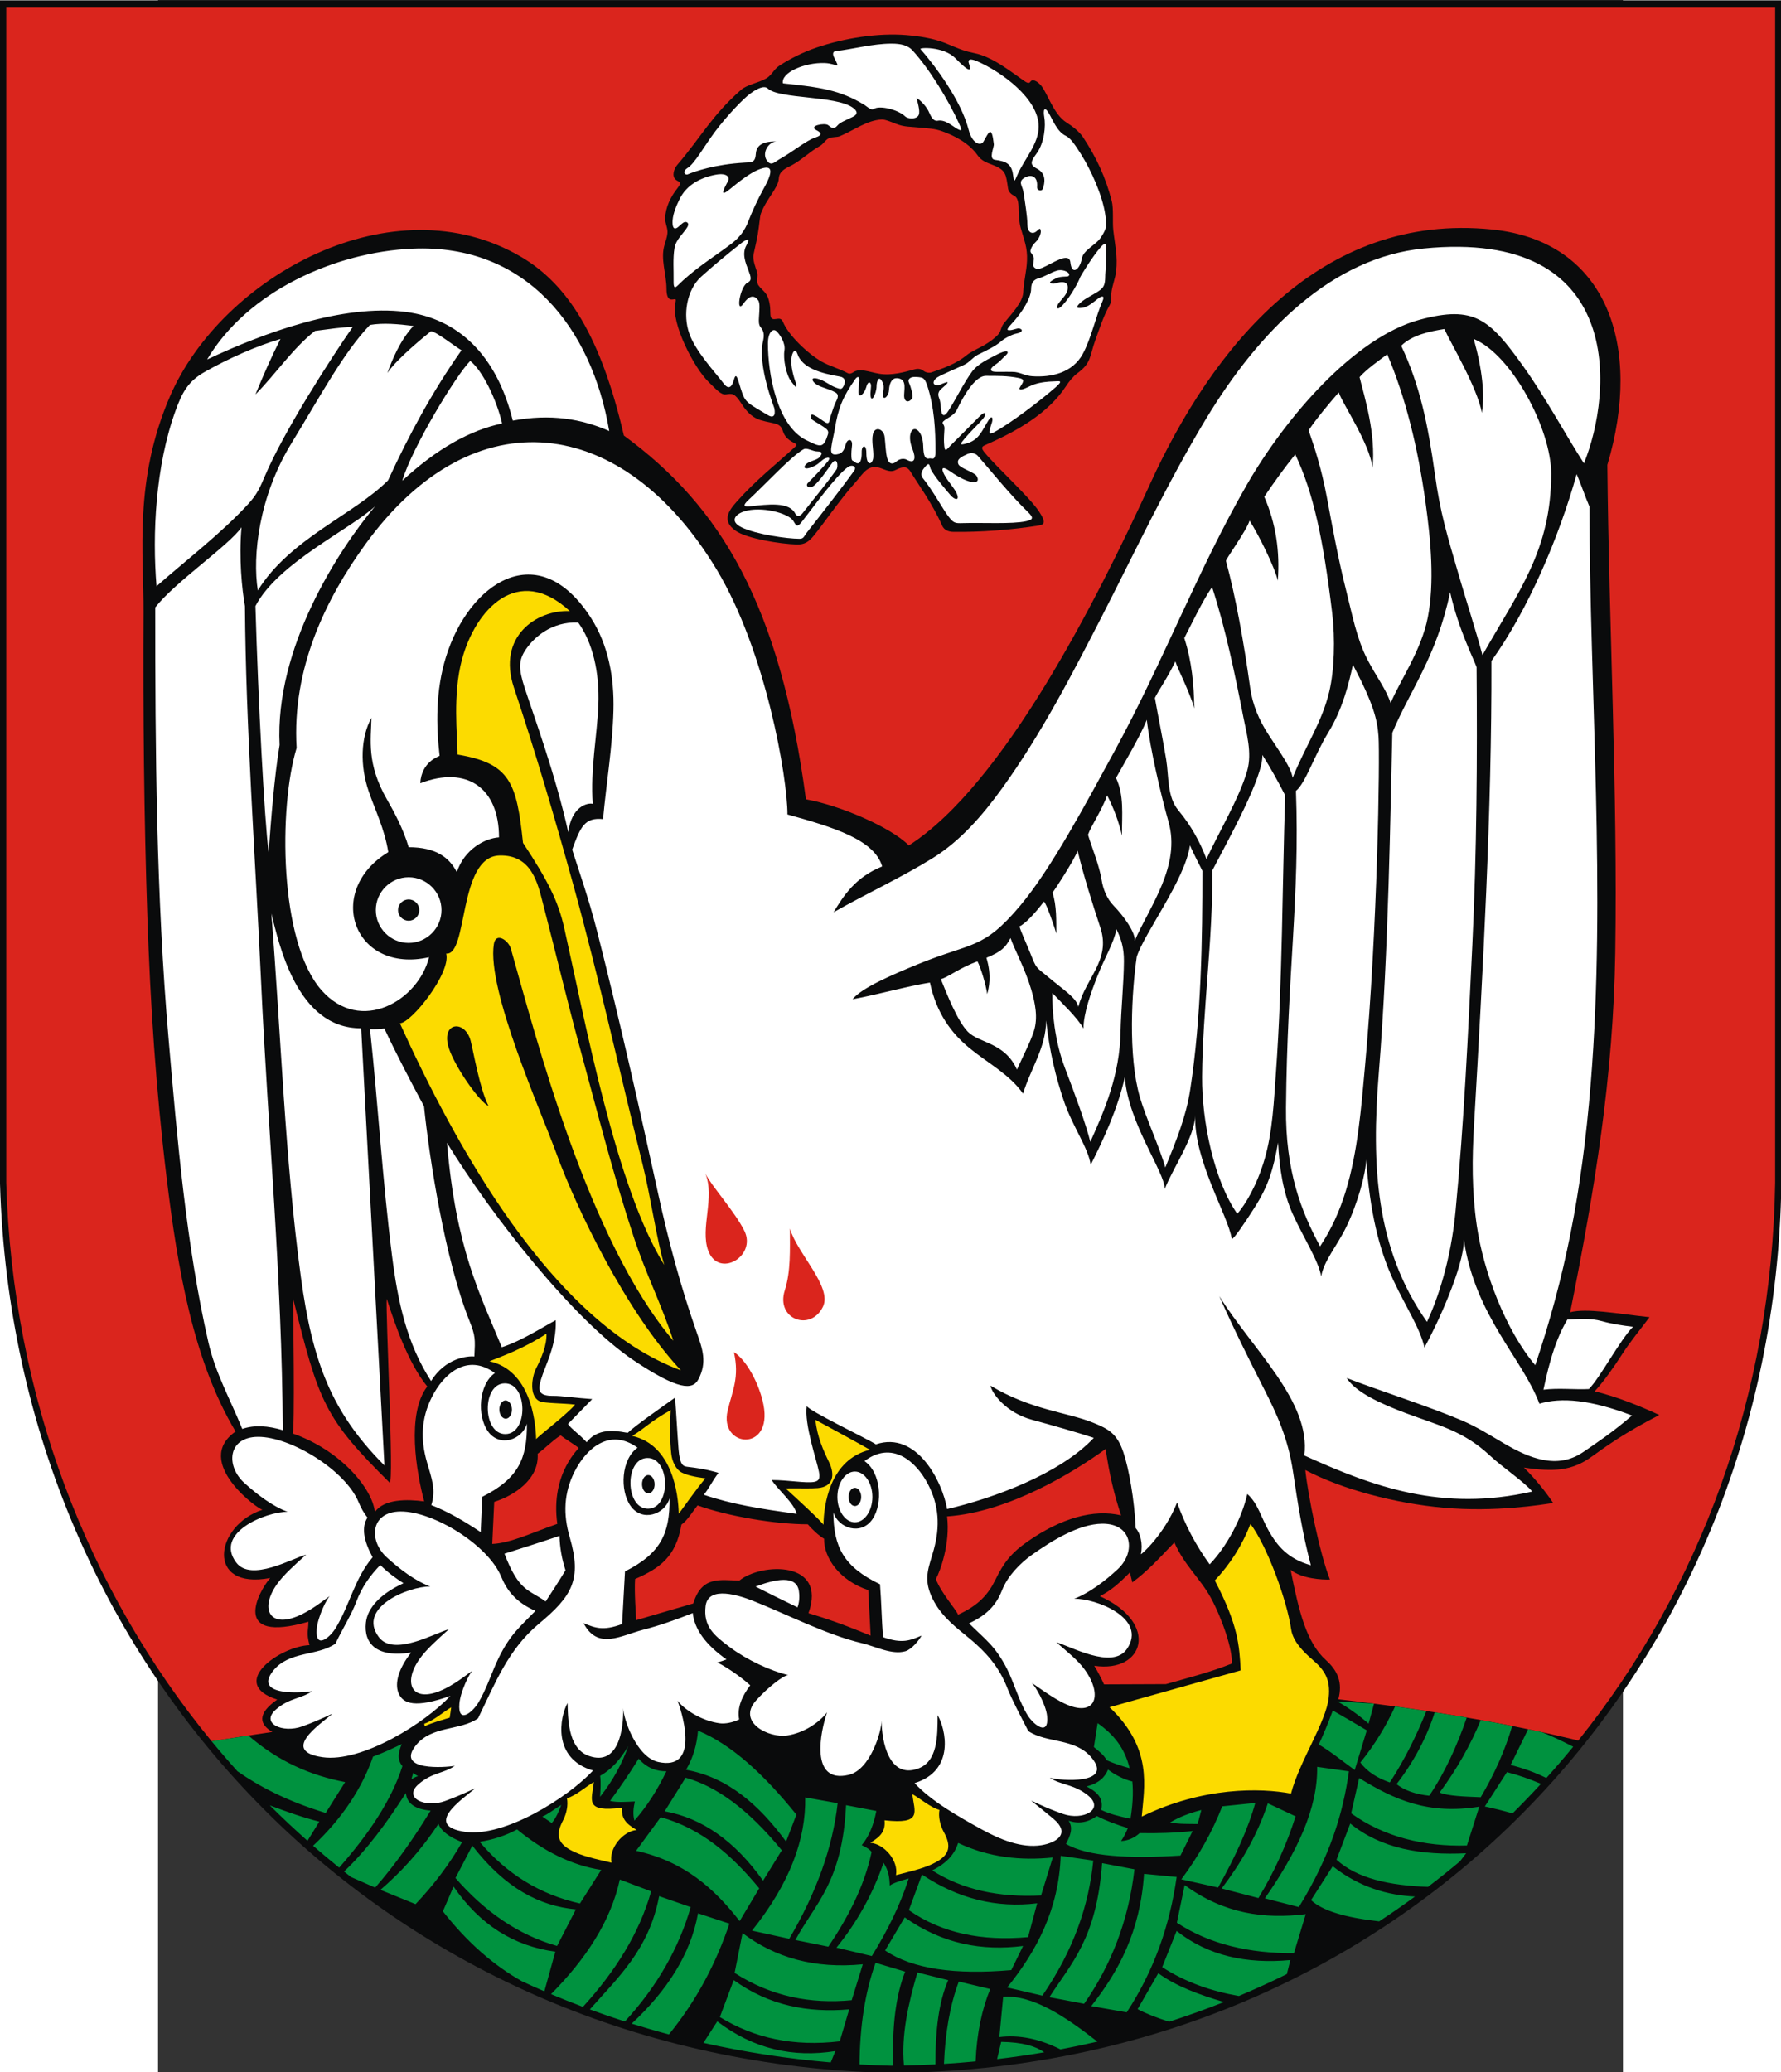 <?xml version="1.0" encoding="UTF-8" standalone="no"?>
<!-- Creator: CorelDRAW -->
<svg
   xmlns:dc="http://purl.org/dc/elements/1.1/"
   xmlns:cc="http://web.resource.org/cc/"
   xmlns:rdf="http://www.w3.org/1999/02/22-rdf-syntax-ns#"
   xmlns:svg="http://www.w3.org/2000/svg"
   xmlns="http://www.w3.org/2000/svg"
   xmlns:sodipodi="http://sodipodi.sourceforge.net/DTD/sodipodi-0.dtd"
   xmlns:inkscape="http://www.inkscape.org/namespaces/inkscape"
   xml:space="preserve"
   width="744.094"
   height="865.609"
   style="shape-rendering:geometricPrecision; text-rendering:geometricPrecision; image-rendering:optimizeQuality; fill-rule:evenodd; clip-rule:evenodd"
   viewBox="0 0 210 297"
   id="svg2"
   sodipodi:version="0.32"
   inkscape:version="0.45.1"
   sodipodi:docname="POL Szubin COA.svg"
   inkscape:output_extension="org.inkscape.output.svg.inkscape"
   sodipodi:docbase="C:\Users\Mistrz\Desktop"
   version="1.0"><rect x="0" y="0" width="210" height="297" fill="#333333" stroke="none"/><sodipodi:namedview
   inkscape:window-height="974"
   inkscape:window-width="1280"
   inkscape:pageshadow="2"
   inkscape:pageopacity="0.0"
   guidetolerance="10.0"
   gridtolerance="10.0"
   objecttolerance="10.0"
   borderopacity="1.0"
   bordercolor="#666666"
   pagecolor="#ffffff"
   id="base"
   inkscape:zoom="0.26914732"
   inkscape:cx="460.58292"
   inkscape:cy="554.66991"
   inkscape:window-x="-8"
   inkscape:window-y="-8"
   inkscape:current-layer="svg2" />
 <defs
   id="defs4">
  <style
   type="text/css"
   id="style6">
   
    .fil1 {fill:#EF2B2F}
    .fil5 {fill:#00923F}
    .fil0 {fill:#0A0B0C}
    .fil2 {fill:#DA251D}
    .fil3 {fill:white}
    .fil4 {fill:#FCDB00}
   
  </style>
 
  
 
   
   
   
   
   
   
   
   
   
   
   
  </defs>
 <g
   id="g2199"
   transform="matrix(1.216,0,0,1.216,-22.654,-31.996)"><path
     style="fill:#0a0b0c"
     d="M 0,26.353 L 210,26.353 L 210,165.825 C 209.1,224.2 164.698,270.234 105.085,270.647 C 46.352,269.357 1.706,224.124 0,165.825 L 0,26.353 z "
     class="fil0"
     id="_78168560" /><path
     style="fill:#da251d;fill-opacity:1"
     d="M 0.735,27.208 L 209.265,27.208 L 209.265,165.704 C 208.878,190.821 200.38,213.638 186.056,231.465 C 177.845,229.464 168.353,227.816 157.775,226.601 C 158.299,224.663 157.723,223.259 156.328,222.003 C 154.016,219.921 153.136,216.314 152.147,211.339 C 153.441,212.394 155.922,212.533 156.783,212.49 C 155.586,209.474 154.171,202.431 153.882,199.583 C 158.233,201.877 164.526,203.518 170.16,204.024 C 176.3,204.576 181.777,203.669 183.1,203.463 C 182.095,201.976 180.946,200.586 179.652,199.293 C 183.192,199.821 185.313,199.68 187.617,198.021 C 189.378,196.752 191.522,195.198 195.609,193.094 C 193.028,191.901 190.481,190.916 187.996,190.301 C 189.051,189.147 190.178,187.562 191.233,185.926 C 192.248,184.35 193.334,183.068 194.456,181.567 C 190.573,181.142 187.006,180.477 185.106,180.985 C 188.018,166.429 190.19,153.246 190.417,138.609 C 190.711,119.643 189.671,100.085 189.486,81.112 C 193.652,67.174 189.514,54.751 175.914,53.364 C 155.625,51.295 142.924,67.302 135.59,83.332 C 129.29,97.103 118.284,118.831 107.14,125.964 C 105.123,123.886 99.109,121.251 95.01,120.524 C 91.949,97.564 84.977,86.025 73.548,77.651 C 70.854,66.04 66.972,59.859 61.466,56.61 C 46.347,47.686 26.143,58.906 20.038,73.028 C 15.744,82.959 16.956,91.63 16.922,98.433 C 16.86,110.549 16.974,122.48 17.373,134.366 C 17.713,144.528 18.38,154.718 19.641,165.121 C 20.954,175.947 22.785,186.691 27.773,195.042 C 22.634,198.609 30.598,204.362 30.956,204.258 C 25.283,206.108 24.201,213.763 31.854,212.308 C 30.463,213.906 27.112,220.118 36.353,217.463 C 36.379,218.425 36.077,218.682 36.487,220.222 C 33.002,220.352 26.774,224.759 32.682,226.637 C 30.24,228.339 30.618,229.585 32.108,230.45 C 29.732,230.802 27.347,231.169 24.949,231.553 C 10.341,213.777 1.474,190.977 0.735,165.704 L 0.735,27.208 L 0.735,27.208 z "
     class="fil1"
     id="_78168488" /><path
     style="fill:#0a0b0c"
     d="M 93.507,78.464 C 92.824,78.104 92.475,77.671 92.322,77.201 C 92.18,76.765 92.064,76.409 91.301,76.221 C 89.775,75.844 88.718,75.94 87.412,73.894 C 86.587,72.601 86.307,72.692 85.578,72.799 C 84.995,72.884 84.42,72.191 83.555,71.353 C 81.782,69.634 79.115,64.405 79.605,62.079 C 79.753,61.376 79.631,61.619 79.156,61.616 C 78.832,61.614 78.571,61.323 78.571,60.337 C 78.571,58.63 77.837,56.863 78.335,55.192 C 78.47,54.739 78.64,54.262 78.683,53.812 C 78.743,53.19 78.403,52.654 78.415,52.07 C 78.44,50.769 79.063,49.497 79.866,48.491 C 80.496,47.702 79.993,47.788 79.65,47.482 C 79.153,47.038 79.477,46.172 79.837,45.752 C 82.653,42.465 83.914,39.928 87.358,36.906 C 88.051,36.297 89.383,36.095 90.33,35.556 C 90.978,35.187 91.234,34.48 91.825,34.091 C 93.148,33.222 94.671,32.462 96.252,31.922 C 99.521,30.808 103.466,30.174 106.883,30.453 C 107.985,30.543 109.105,30.696 110.29,31.01 C 111.927,31.444 112.927,32.203 114.829,32.569 C 116.993,32.986 119.138,34.748 120.693,35.819 C 120.977,36.014 121.296,36.227 121.463,35.954 C 121.688,35.586 122.274,35.842 122.748,36.419 C 123.507,37.343 124.2,39.794 125.734,40.759 C 126.368,41.157 127.226,41.797 127.693,42.508 C 129.293,44.947 130.352,47.251 131.058,49.995 C 131.297,50.922 131.133,52.474 131.244,53.464 C 131.442,55.229 131.777,56.48 131.579,58.288 C 131.503,58.977 131.135,59.972 131.04,60.664 C 130.946,61.355 131.123,61.745 130.786,62.333 C 130.125,63.483 129.649,64.946 129.13,66.383 C 128.428,68.33 128.681,69.082 126.995,70.316 C 126.525,70.659 126.037,71.264 125.7,71.784 C 123.513,75.154 119.629,77.245 116.072,78.806 C 115.665,78.984 115.708,79.202 116.058,79.634 C 117.462,81.362 121.383,84.9 122.511,86.636 C 123.243,87.763 123.233,88.13 122.446,88.255 C 119.231,88.767 115.635,89.046 112.385,89.003 C 111.771,88.995 111.28,88.75 111.073,88.278 C 109.9,85.611 108.061,83.121 107.373,81.96 C 106.988,81.311 106.553,81.207 105.576,81.712 C 105.151,81.932 104.78,81.88 103.973,81.549 C 102.34,80.88 101.737,82.171 100.917,83.078 C 99.025,85.171 97.022,88.142 95.921,89.469 C 95.344,90.165 94.847,90.514 93.943,90.488 C 91.981,90.433 88.031,89.793 86.734,88.88 C 85.075,87.712 85.851,86.561 86.846,85.444 C 89.156,82.85 91.448,81.074 93.605,79.099 C 94.055,78.686 93.968,78.707 93.507,78.464 L 93.507,78.464 z "
     class="fil0"
     id="_77909592" /><path
     style="fill:#da251d"
     d="M 89.696,51.493 C 90.345,49.742 91.755,48.46 91.811,47.365 C 91.861,46.405 92.74,46.116 93.389,45.764 C 94.534,45.142 95.495,44.165 96.664,43.517 C 97.052,43.302 97.301,42.808 97.697,42.615 C 98.093,42.422 98.636,42.528 99.034,42.356 C 100.844,41.572 102.183,40.516 103.91,40.397 C 104.3,40.371 104.972,40.649 105.601,40.898 C 106.624,41.304 107.286,41.234 108.349,41.346 C 109.439,41.461 110.14,41.448 111.101,41.797 C 112.684,42.371 114.285,43.253 115.249,44.625 C 115.72,45.296 116.344,45.487 117.039,45.759 C 118.629,46.383 118.58,46.862 118.835,48.523 C 118.891,48.892 119.163,49.193 119.489,49.343 C 119.951,49.555 120.071,50.049 120.083,50.948 C 120.093,51.716 120.146,52.529 120.333,53.196 C 120.734,54.634 121.137,55.468 121.072,57.027 C 121.017,58.351 120.702,59.324 120.626,60.763 C 120.561,61.988 119.239,63.301 118.351,64.414 C 117.959,64.905 118.054,65.274 117.705,65.697 C 117.355,66.121 116.605,66.668 115.984,67.019 C 115.339,67.384 114.467,67.76 113.955,68.178 C 112.728,69.18 111.347,69.666 109.815,70.201 C 109.538,70.298 109.139,70.221 108.906,70.043 C 108.686,69.875 108.373,69.689 107.805,69.845 C 106.654,70.161 105.101,70.612 103.628,70.359 C 102.463,70.159 101.351,69.663 100.59,70.189 C 100.398,70.321 100.162,70.413 99.954,70.302 C 98.855,69.716 97.709,69.433 96.832,68.919 C 95.215,67.972 92.978,65.882 92.291,64.231 C 91.986,63.499 91.271,64.207 90.928,63.79 C 90.761,63.588 90.848,62.916 90.765,62.336 C 90.529,60.699 89.967,60.725 89.409,59.937 C 89.103,59.507 89.402,58.84 89.262,58.422 C 89.038,57.756 88.801,57.115 88.804,56.53 C 88.805,56.28 89.127,55.11 89.333,53.928 C 89.515,52.886 89.573,51.825 89.696,51.493 L 89.696,51.493 z "
     class="fil2"
     id="_77910096" /><path
     style="fill:#ffffff"
     d="M 48.176,129.711 C 50.308,129.711 52.047,131.45 52.047,133.582 C 52.047,135.714 50.308,137.453 48.176,137.453 C 46.044,137.453 44.305,135.714 44.305,133.582 C 44.305,131.45 46.044,129.711 48.176,129.711 z M 100.781,199.762 C 101.917,199.762 102.844,201.106 102.844,202.752 C 102.844,204.398 101.917,205.741 100.781,205.741 C 99.644,205.741 98.718,204.398 98.718,202.752 C 98.718,201.106 99.644,199.762 100.781,199.762 z M 76.309,198.164 C 73.591,198.212 73.695,204.19 76.414,204.142 C 79.133,204.095 79.029,198.117 76.309,198.164 z M 59.492,189.365 C 56.773,189.413 56.877,195.391 59.596,195.343 C 62.316,195.296 62.211,189.318 59.492,189.365 z M 56.86,202.734 C 61.123,200.591 62.155,198.206 62.114,194.122 C 61.569,196.022 58.886,196.951 57.519,195.015 C 56.216,193.169 56.425,189.5 58.341,188.15 C 55.071,185.777 52.297,188.221 50.906,190.993 C 49.642,193.513 49.558,195.997 50.345,198.699 C 50.905,200.62 51.414,201.944 50.845,203.715 C 52.807,204.476 54.77,205.631 56.668,206.898 C 56.738,205.591 56.78,204.091 56.86,202.734 z M 47.566,212.922 C 46.603,212.31 45.678,211.624 44.831,210.779 C 43.683,211.965 42.684,213.29 41.98,215.164 C 41.435,216.616 40.517,218.046 39.537,220.05 C 37.402,221.545 34.056,220.871 32.174,223.279 C 29.827,226.281 35.691,225.847 36.798,225.648 C 35.526,226.553 34.159,226.41 32.558,227.783 C 30.62,229.446 33.334,230.637 35.639,229.798 C 37.917,228.969 39.023,228.331 39.178,228.328 C 37.574,229.648 33.092,232.713 38.012,233.427 C 42.651,234.101 50.123,229.399 53.097,226.203 C 49.019,227.651 47.488,227.189 46.964,225.834 C 46.521,224.687 46.981,222.992 48.47,221.089 C 44.48,221.733 42.855,220.088 43.134,217.572 C 43.328,215.82 44.837,214.176 47.566,212.922 L 47.566,212.922 z M 65.958,207.343 C 63.825,208.07 61.676,208.738 59.472,209.443 C 61.185,213.936 62.34,213.648 64.328,215.073 C 65.107,213.883 65.886,212.69 66.666,211.398 C 66.227,210.046 65.991,208.694 65.958,207.343 z M 43.321,205.19 C 42.864,204.614 42.532,203.997 42.272,203.364 C 40.731,199.617 34.284,195.639 30.402,195.669 C 26.839,195.697 26.604,199.102 28.793,201.091 C 30.294,202.454 32.141,203.873 33.906,204.505 C 31.337,204.494 25.231,206.989 27.843,210.478 C 29.6,212.824 34.503,209.965 36.092,209.556 C 34.73,210.774 33.441,211.933 32.667,213.017 C 30.536,216.001 31.817,218.479 35.686,216.531 C 37.258,215.74 38.545,214.604 38.886,214.45 C 38.53,214.697 37.454,216.921 37.34,218.309 C 37.136,220.782 38.867,219.351 39.552,218.239 C 41.239,215.504 41.779,212.397 43.927,209.862 C 42.889,207.952 42.576,206.347 43.321,205.19 L 43.321,205.19 z M 73.678,211.533 C 77.941,209.39 78.972,207.005 78.932,202.921 C 78.387,204.821 75.704,205.75 74.337,203.814 C 73.034,201.968 73.242,198.298 75.159,196.949 C 71.889,194.576 69.115,197.02 67.724,199.791 C 66.459,202.311 66.376,204.796 67.163,207.498 C 68.616,212.483 67.458,214.428 63.53,217.702 C 59.903,220.724 58.37,224.726 56.355,228.849 C 54.22,230.344 50.873,229.67 48.992,232.077 C 46.645,235.08 52.509,234.646 53.616,234.446 C 52.344,235.351 50.977,235.208 49.376,236.581 C 47.438,238.244 50.151,239.436 52.457,238.597 C 54.735,237.768 55.841,237.129 55.996,237.126 C 54.392,238.447 49.91,241.512 54.83,242.226 C 59.469,242.9 66.941,238.198 69.915,235.002 C 65.047,233.595 66.004,228.638 66.908,227.042 C 66.954,229.671 67.192,232.523 69.477,233.298 C 72.915,234.465 73.516,230.16 73.472,227.649 C 73.495,228.944 75.056,233.438 77.604,233.995 C 82.264,235.013 80.701,229.002 79.878,226.779 C 80.876,228.022 82.898,229.168 84.829,229.429 C 85.51,229.521 86.364,229.341 87.138,228.981 C 86.865,227.586 87.499,226.188 88.446,224.958 C 87.003,223.646 84.961,222.403 84.536,222.271 C 84.894,222.175 85.266,222.052 85.648,221.908 C 83.195,220.179 81.87,218.357 81.671,216.441 C 79.702,217.22 77.726,217.922 75.828,218.406 C 73.213,219.072 70.473,220.851 68.793,217.631 C 70.125,218.168 71.063,218.591 73.337,217.733 C 73.462,215.609 73.553,213.656 73.678,211.533 L 73.678,211.533 z M 94.017,215.767 C 94.212,215.224 94.284,214.604 94.184,213.87 C 93.916,211.889 91.339,212.461 89.07,213.321 C 90.56,214.083 92.245,214.91 94.017,215.767 z M 63.12,216.182 C 60.802,215.178 59.732,213.722 59.09,212.162 C 57.549,208.416 51.102,204.438 47.22,204.468 C 43.657,204.495 43.422,207.901 45.611,209.89 C 47.112,211.253 48.959,212.671 50.724,213.303 C 48.155,213.293 42.049,215.787 44.661,219.277 C 46.417,221.622 51.321,218.764 52.91,218.354 C 51.548,219.572 50.258,220.732 49.485,221.815 C 47.354,224.8 48.635,227.278 52.504,225.33 C 54.076,224.539 55.362,223.403 55.704,223.249 C 55.348,223.496 54.272,225.72 54.158,227.107 C 53.954,229.581 55.685,228.149 56.37,227.038 C 57.329,225.483 58.012,223.31 58.78,221.74 C 60.15,218.941 61.288,218.079 63.12,216.182 L 63.12,216.182 z M 103.744,213.048 C 99.444,210.98 98.273,208.649 98.242,204.564 C 98.82,206.454 101.519,207.337 102.852,205.377 C 104.123,203.508 103.85,199.843 101.91,198.528 C 105.138,196.097 107.954,198.493 109.394,201.24 C 110.702,203.737 110.829,206.22 110.089,208.935 C 109.526,210.997 108.836,212.256 109.792,214.431 C 110.67,216.429 112.162,217.71 113.798,219.026 C 116.291,221.031 117.756,222.762 118.74,225.251 C 119.31,226.694 120.208,228.36 121.222,230.347 C 123.383,231.804 126.748,231.137 128.692,233.495 C 131.295,236.655 125.071,236.228 123.756,235.85 C 125.043,236.733 126.66,236.612 128.285,237.957 C 130.252,239.586 127.662,240.924 125.342,240.125 C 123.05,239.335 121.729,238.569 121.574,238.569 C 122.42,239.241 123.403,240.027 124.198,240.701 C 126.256,242.447 124.523,243.515 122.781,243.799 C 120.396,244.189 117.796,243.073 115.786,241.968 C 113.043,240.46 109.801,238.634 107.818,236.483 C 112.66,234.991 111.465,230.054 110.534,228.474 C 110.534,231.104 110.497,233.956 108.226,234.772 C 104.808,235.999 103.93,231.608 103.93,229.097 C 103.93,230.392 102.598,234.909 100.061,235.51 C 95.418,236.61 96.722,230.374 97.506,228.137 C 96.53,229.397 94.729,230.574 92.804,230.869 C 90.627,231.202 86.872,229.298 89.114,226.764 C 90.406,225.304 92.354,223.758 92.922,223.758 C 90.754,223.215 88.087,221.982 86.065,220.481 C 84.131,219.045 82.901,217.996 83.18,215.626 C 83.477,213.111 87.286,214.414 88.778,215.005 C 92.808,216.603 97.459,219.009 101.616,219.993 C 103.191,220.365 105.159,221.407 106.746,220.937 C 107.466,220.724 108.363,219.641 108.636,219.095 C 107.314,219.656 106.383,220.095 104.095,219.276 C 103.933,217.155 103.906,215.169 103.744,213.048 L 103.744,213.048 z M 114.234,217.649 C 116.534,216.604 117.532,215.282 118.146,213.711 C 118.791,212.063 120.284,210.547 121.638,209.586 C 123.952,207.944 127.159,205.937 129.932,205.91 C 133.495,205.875 133.94,209.224 131.786,211.25 C 130.309,212.64 128.386,214.092 126.632,214.754 C 129.2,214.699 135.31,217.072 132.849,220.671 C 131.136,223.175 126.132,220.305 124.536,219.893 C 125.919,221.087 127.084,222.017 127.866,223.095 C 130.161,226.258 129.081,229.058 125.013,226.862 C 123.464,226.026 121.968,224.837 121.623,224.689 C 121.984,224.929 123.3,227.181 123.439,228.566 C 123.686,231.036 121.88,229.636 121.175,228.536 C 120.189,226.998 119.514,224.585 118.719,223.029 C 117.301,220.254 116.099,219.514 114.234,217.649 L 114.234,217.649 z M 50.818,189.092 C 47.948,184.671 46.899,179.709 46.221,174.367 C 45.091,165.467 44.58,156.539 43.62,147.617 C 44.182,147.631 44.751,147.623 45.312,147.541 C 46.746,150.598 48.349,153.655 49.986,156.711 C 50.6,162.739 52.461,174.826 55.339,181.991 C 56.059,183.783 56.021,184.181 55.924,186.192 C 55.152,186.133 52.526,186.334 50.818,189.092 L 50.818,189.092 z M 45.321,199.042 C 39.086,192.788 36.828,186.836 35.469,176.822 C 33.587,162.948 33.112,148.005 31.989,133.987 C 32.86,137.349 34.922,147.564 42.579,147.512 C 43.493,164.689 44.407,181.866 45.321,199.042 z M 44.215,85.99 C 41.302,88.698 32.755,92.67 30.114,97.748 C 30.443,109.027 31.16,122.691 31.669,126.827 C 31.945,123.009 32.332,117.939 32.961,114.121 C 32.391,102.703 39.833,91.227 44.215,85.99 z M 28.473,88.462 C 28.144,92.108 28.53,95.795 28.876,97.755 C 28.978,111.939 30.082,126.932 30.791,142.253 C 31.589,159.53 33.234,176.712 33.342,194.886 C 31.605,194.36 29.992,194.246 28.561,194.736 C 27.13,191.215 25.403,188.181 24.573,184.554 C 21.947,173.062 20.902,160.613 19.883,148.86 C 18.409,131.876 18.301,114.587 18.301,97.909 C 20.667,94.882 27.006,90.591 28.473,88.462 L 28.473,88.462 z M 55.436,68.855 C 53.797,70.476 48.56,79.101 47.425,82.972 C 51.534,79.169 55.444,77.014 59.191,76.226 C 58.536,73.381 56.86,69.962 55.436,68.855 z M 43.609,64.614 C 40.48,67.873 37.682,73.141 34.367,78.547 C 30.506,84.844 29.746,91.835 30.396,95.907 C 34.166,89.816 41.688,86.991 45.748,82.93 C 48.212,77.577 50.99,72.431 54.408,67.594 C 53.828,67.303 51.384,65.356 50.803,65.356 C 50.32,65.743 46.826,68.536 45.669,70.275 C 46.19,68.826 47.127,66.47 48.739,64.731 C 46.952,64.508 45.15,64.345 43.609,64.614 L 43.609,64.614 z M 20.681,74.756 C 18.325,81.278 17.943,89.276 18.453,95.407 C 22.06,92.239 26.025,89.223 29.245,85.739 C 30.333,84.561 30.665,83.737 31.257,82.354 C 33.538,77.026 38.98,68.591 41.584,64.845 C 40.237,64.88 39.003,65.076 37.134,65.316 C 34.524,67.346 32.434,70.486 30.114,72.806 C 30.988,70.68 31.921,68.526 33.063,66.266 C 30.158,67.113 26.826,68.627 24.174,70.124 C 22.178,71.25 21.486,72.528 20.681,74.756 L 20.681,74.756 z M 24.418,68.684 C 29.17,60.633 39.524,56.024 48.62,55.622 C 62.04,55.028 69.77,64.976 71.821,77.116 C 68.567,75.682 64.889,75.061 60.453,75.89 C 58.551,68.195 54.059,63.869 47.791,63.072 C 40.379,62.131 31.039,65.561 24.418,68.684 L 24.418,68.684 z M 66.99,124.396 C 65.498,117.651 62.94,110.737 61.861,107.418 C 61.129,105.166 61.104,104.154 61.988,102.86 C 62.935,101.472 64.968,99.566 68.16,99.683 C 69.838,101.991 70.697,105.517 70.54,109.416 C 70.392,113.078 69.58,117.002 69.879,121.057 C 69.237,120.913 67.387,121.353 66.99,124.396 z M 184.771,181.851 C 183.024,184.716 182.253,188.78 181.951,190.113 C 183.695,189.887 185.675,190.119 187.31,190.033 C 188.62,188.722 190.954,184.278 192.509,182.697 C 191.249,182.55 190.024,182.365 188.844,182.035 C 187.461,181.647 186.057,181.786 184.771,181.851 z M 49.545,118.63 C 55.056,116.526 58.826,119.198 58.826,125.01 C 57.183,125.108 54.725,126.422 53.855,129.114 C 52.969,127.373 51.373,126.172 48.178,126.172 C 47.551,124.01 46.404,121.908 45.614,120.533 C 43.199,116.327 43.734,113.525 43.787,110.921 C 42.519,113.219 42.418,116.529 43.464,119.583 C 44.225,121.807 45.328,123.978 45.775,126.75 C 38.214,131.341 41.676,141.145 50.581,139.139 C 49.321,144.238 42.541,148.266 37.908,143.032 C 32.891,137.366 32.837,121.455 34.969,114.472 C 34.404,105.058 38.431,96.859 43.097,90.43 C 55.863,72.845 73.502,75.216 84.489,93.447 C 90.296,103.083 92.831,117.996 92.831,122.31 C 98.249,123.82 103.079,125.277 103.997,128.436 C 100.806,129.725 99.428,131.923 98.269,133.838 C 102.159,131.627 106.229,129.767 109.951,127.458 C 113.181,125.454 115.787,122.482 118.161,119.191 C 122.801,112.757 126.419,105.741 130.027,98.707 C 133.702,91.544 137.615,83.219 142.177,75.676 C 148.532,65.167 157.095,56.664 167.821,55.603 C 191.671,53.244 190.12,72.607 186.727,80.927 C 184.663,77.742 182.24,73.215 179.564,69.474 C 175.584,63.909 173.804,62.282 167.404,63.987 C 159.676,66.046 151.548,75.513 146.952,83.508 C 141.232,93.46 137.027,104.502 131.475,114.687 C 127.881,121.279 123.924,128.696 120.287,133.036 C 115.872,138.304 114.591,137.341 108.223,139.958 C 105.139,141.226 101.601,142.736 100.5,144.095 C 103.554,143.526 107.03,142.532 109.627,142.128 C 110.41,145.747 112.125,148.076 114.348,149.896 C 116.451,151.617 119.057,152.981 120.605,155.22 C 121.475,152.319 123.325,149.776 123.325,146.586 C 123.717,150.271 124.494,153.361 125.409,156.06 C 126.454,159.141 128.285,161.555 128.578,163.614 C 130.205,160.386 131.796,156.86 132.6,153.283 C 132.994,158.682 137.34,164.491 137.309,166.464 C 138.179,164.143 140.903,160.274 140.903,157.663 C 140.664,163.017 144.827,169.63 145.213,172.363 C 145.491,172.313 146.808,170.345 147.857,168.71 C 149.552,166.067 150.111,164.122 150.669,160.982 C 150.824,164.002 151.258,166.877 152.387,169.384 C 153.612,172.106 155.442,174.907 155.751,176.754 C 156.068,174.914 157.614,173.176 158.704,170.942 C 160.037,168.212 161.044,164.573 161.044,162.987 C 161.509,169.129 162.538,173.515 164.259,177.207 C 165.705,180.309 167.432,182.903 167.925,185.144 C 169.375,182.534 172.575,175.635 172.575,172.445 C 173.877,181.396 179.51,186.484 181.476,191.766 C 184.045,190.992 187.507,191.286 192.397,193.156 C 190.143,195.101 188.185,196.409 186.623,197.473 C 183.558,199.561 180.245,198.159 177.386,196.492 C 175.696,195.506 174.153,194.511 172.362,193.747 C 168.396,192.056 162.59,190.221 158.755,188.735 C 159.836,190.413 162.63,191.713 165.819,192.91 C 169.611,194.333 172.511,194.947 175.647,197.882 C 177.098,199.241 179.801,201.065 180.626,202.116 C 170.019,204.53 161.926,201.571 153.764,197.866 C 154.575,191.511 147.659,185.379 143.74,179.082 C 145.377,182.805 147.148,186.359 148.992,189.977 C 150.517,192.969 151.843,195.818 152.435,199.795 C 152.958,203.306 153.521,206.988 154.533,210.804 C 151.78,210.04 150.559,208.465 149.6,206.807 C 148.695,205.243 148.302,203.513 147.041,202.407 C 146.399,205.266 144.619,208.61 142.604,210.7 C 140.958,208.427 139.679,205.997 138.766,203.409 C 137.276,207.176 134.506,209.597 134.496,209.5 C 134.76,208.282 134.424,206.999 133.885,206.438 C 133.729,203.056 133.08,199.416 132.432,197.492 C 131.682,195.263 130.662,194.729 128.826,193.987 C 125.787,192.759 121.503,192.495 116.765,189.632 C 116.896,190.472 118.549,192.81 121.639,193.651 C 123.845,194.251 127.066,195.161 128.946,195.789 C 125.005,200.01 117.147,202.901 111.65,204.185 C 111.124,201.023 108.108,194.921 103.253,196.554 C 102.433,195.988 95.296,192.585 95.106,192.032 C 94.798,194.189 96.273,198.394 96.54,199.772 C 96.685,200.519 96.584,200.859 96.004,200.974 C 95.037,201.164 92.971,200.76 90.98,200.76 C 91.594,201.8 93.647,203.485 93.919,204.754 C 89.478,204.12 86.372,203.645 82.977,202.5 C 83.75,201.485 83.931,200.931 84.705,199.917 C 84.343,199.823 83.358,199.466 81.055,199.204 C 80.527,199.144 80.143,199.006 79.991,197.092 C 79.835,195.117 79.736,193.026 79.579,191.051 C 77.835,192.297 74.858,194.364 74.002,195.196 C 73.364,195.144 70.692,194.302 69.162,196.304 C 68.306,195.365 67.26,194.661 66.956,194.151 C 67.909,193.173 68.862,192.196 69.816,191.219 C 67.9,191.092 66.177,190.827 65.233,190.84 C 63.41,190.864 63.42,190.135 63.778,188.907 C 64.25,187.285 65.634,184.889 65.515,181.918 C 64.01,182.718 61.444,184.382 59.157,185.108 C 56.528,178.719 53.754,173.487 52.694,161.015 C 57.891,169.533 67.634,181.939 74.734,186.675 C 79.973,190.169 81.647,190.183 82.332,188.89 C 83.396,186.877 82.818,185.302 82.118,183.311 C 80.21,177.884 78.797,172.53 77.598,167.056 C 75.324,156.674 73.006,146.353 70.383,136.053 C 69.399,132.186 68.168,128.73 67.454,126.46 C 68.43,123.76 68.928,122.638 71.09,122.86 C 71.482,118.604 72.203,114.351 72.318,110.051 C 72.424,106.111 71.688,102.313 69.694,99.184 C 63.461,89.407 55.281,95.033 52.58,103.728 C 51.34,107.718 51.411,111.821 51.824,115.402 C 51.672,115.494 49.684,116.117 49.545,118.63 L 49.545,118.63 z M 110.91,141.713 C 111.598,143.407 112.864,146.664 114.095,147.919 C 115.442,149.292 118.435,149.153 119.886,152.381 C 120.74,150.496 121.465,149.135 121.879,147.855 C 122.393,146.265 122.025,144.519 121.579,142.986 C 120.852,140.492 119.617,138.286 119.13,136.878 C 118.525,137.99 118.1,138.458 116.287,139.204 C 116.937,141.368 116.565,142.783 116.379,143.48 C 116.215,142.327 115.635,140.404 115.231,139.629 C 113.135,140.376 111.668,141.566 110.91,141.713 z M 120.173,135.502 C 120.392,136.209 120.999,137.519 121.477,138.709 C 122.241,140.609 122.077,140.216 123.669,141.553 C 125.436,143.038 126.868,143.905 127.125,144.977 C 127.982,141.592 130.977,139.473 129.724,135.671 C 128.773,132.786 127.728,129.48 127.034,126.573 C 126.769,127.478 124.336,131.223 124.072,131.526 C 124.587,133.028 124.515,134.967 124.524,136.347 C 124.388,135.811 123.316,132.64 123.059,132.587 C 122.057,133.917 120.805,135.261 120.173,135.502 z M 128.259,124.707 C 128.791,126.416 129.594,128.339 129.859,129.991 C 130.043,131.134 130.485,132.239 131.279,133.057 C 132.534,134.351 133.861,136.251 133.768,137.185 C 135.581,133.075 139.213,128.339 137.758,123.189 C 136.849,119.969 135.598,114.642 135.191,111.155 C 134.492,112.994 132.032,117.144 131.564,118.004 C 132.531,120.059 132.262,122.275 132.262,124.814 C 131.902,123.132 131.189,121.338 130.515,120.06 C 129.939,121.742 128.609,123.678 128.259,124.707 L 128.259,124.707 z M 136.146,108.573 C 136.498,110.61 137.087,113.422 137.48,115.841 C 137.806,117.846 137.57,120.214 138.921,121.832 C 140.431,123.641 141.498,125.606 142.229,127.567 C 143.563,124.635 146.134,120.328 147.035,117.134 C 147.625,115.041 146.943,112.724 146.57,110.805 C 145.622,105.923 144.444,100.264 142.888,95.505 C 141.76,97.118 140.364,100.084 139.611,101.521 C 140.514,104.284 140.748,107.047 140.792,109.809 C 140.226,107.794 138.819,105.135 138.562,104.276 C 137.458,106.512 136.611,107.622 136.146,108.573 L 136.146,108.573 z M 144.529,92.443 C 145.681,96.687 146.621,101.953 147.381,107.393 C 147.652,109.333 148.394,111.148 149.566,112.945 C 151.117,115.321 152.179,116.776 152.387,117.989 C 153.905,114.216 155.836,111.483 156.703,107.832 C 157.3,105.318 157.418,101.63 157.046,98.553 C 155.991,89.828 154.842,84.414 152.694,79.871 C 151.476,81.388 150.258,83.052 149.04,84.865 C 150.414,88.006 150.896,91.31 150.637,94.748 C 150.303,93.232 148.379,89.329 147.309,87.674 C 146.947,88.883 144.408,92.322 144.529,92.443 L 144.529,92.443 z M 154.266,77.033 C 154.897,78.827 155.771,81.45 156.405,84.84 C 157.114,88.635 157.772,92.273 158.729,96.047 C 159.41,98.736 159.928,101.581 161.211,104.068 C 162.206,105.995 163.465,107.638 163.937,109.192 C 164.988,106.629 167.567,102.966 168.319,99.085 C 169.114,94.984 168.693,90.135 168.048,85.496 C 167.155,79.071 165.694,73.132 163.539,68.072 C 162.378,68.944 161.142,69.793 160.275,70.763 C 160.917,73.323 162.185,77.385 161.812,81.472 C 161.459,78.55 158.215,73.832 157.823,72.562 C 156.533,74.052 155.279,75.543 154.266,77.033 L 154.266,77.033 z M 165.182,67.065 C 167.423,71.76 168.361,76.525 169.151,82.168 C 169.808,86.863 170.533,89.136 171.982,94.138 C 172.779,96.894 174.057,100.86 174.763,103.531 C 178.994,96.035 182.865,91.203 182.865,82.136 C 182.865,76.9 178.21,68.094 173.737,66.267 C 174.762,69.941 175.039,72.797 174.697,74.978 C 174.155,71.977 170.99,66.701 170.271,65.093 C 168.567,65.372 166.502,65.773 165.182,67.065 L 165.182,67.065 z M 148.815,115.291 C 149.749,116.766 150.642,118.369 151.505,120.059 C 151.162,130.602 151.188,141.978 150.423,152.643 C 150.182,155.998 150.031,159.667 149.093,162.896 C 148.185,166.026 146.808,168.299 145.86,169.38 C 143.12,165.486 141.675,158.462 141.712,153.231 C 141.768,145.333 142.998,137.094 142.911,128.922 C 144.766,125.359 148.962,117.835 148.815,115.291 L 148.815,115.291 z M 131.613,135.834 C 132.162,136.963 132.508,138.015 132.497,139.614 C 132.481,142.128 132.148,145.406 132.099,147.939 C 132.001,153.016 130.231,157.139 128.536,160.899 C 128.008,158.782 126.781,155.445 125.537,152.176 C 124.319,148.975 124.026,145.507 124.057,143.356 C 125.211,144.574 126.955,146.196 127.727,147.534 C 127.735,145.788 128.558,143.414 129.423,141.232 C 130.229,139.2 131.32,137.43 131.613,135.834 z M 140.278,125.955 C 139.716,129.987 134.867,136.342 134.008,139.088 C 133.429,143.058 132.947,150.715 134.384,155.659 C 135.094,158.1 136.696,161.511 137.374,163.923 C 138.672,160.76 139.821,157.918 140.308,154.769 C 141.632,146.208 141.752,136.861 141.75,128.957 C 141.248,127.972 140.75,127.001 140.278,125.955 L 140.278,125.955 z M 152.775,119.531 C 153.899,118.65 154.945,115.327 156.589,112.65 C 158.279,109.901 159.033,106.796 159.493,104.663 C 161.942,109.33 162.368,111.141 162.511,113.125 C 162.682,115.506 162.407,135.736 160.909,152.077 C 160.466,156.912 160.071,162.065 158.644,166.719 C 157.935,169.03 156.97,171.176 155.621,173.219 C 153.376,169.062 151.534,164.332 151.603,156.879 C 151.75,141.007 153.244,132.12 152.775,119.531 L 152.775,119.531 z M 175.821,104.216 C 175.869,122.024 174.822,140.597 173.76,159.085 C 173.544,162.851 173.492,166.568 174.094,170.763 C 174.877,176.228 177.526,183.156 180.984,187.224 C 184.429,177.018 186.468,167.012 187.525,154.026 C 189.355,131.555 187.383,107.655 187.383,86.039 C 186.878,84.885 186.373,83.353 185.868,82.198 C 183.803,89.584 180.151,98.195 175.821,104.216 z M 164.137,112.682 C 166.209,107.68 169.355,103.751 170.95,96.111 C 171.943,100.506 173.717,103.946 174.07,104.947 C 174.158,115.781 174.092,126.728 173.57,137.662 C 173.071,148.12 172.586,158.715 171.584,169.124 C 171.024,174.949 169.476,179.444 168.225,182.119 C 162.146,173.526 161.671,163.587 162.534,152.915 C 163.733,138.069 163.899,121.683 164.137,112.682 L 164.137,112.682 z "
     class="fil3"
     id="_78168344" /><path
     style="fill:#fcdb00"
     d="M 78.306,175.405 C 77.43,172.538 76.726,167.454 75.751,163.531 C 73.055,152.688 70.594,141.522 67.643,130.811 C 65.467,122.915 63.146,115.044 60.587,107.361 C 58.578,101.331 63.252,98.171 67.173,98.34 C 61.071,92.709 56.045,98.113 54.453,104.076 C 53.351,108.199 53.922,112.954 53.94,115.251 C 60.193,116.287 60.904,118.615 61.656,125.66 C 64.655,130.206 65.818,132.583 66.524,135.726 C 69.008,146.786 72.616,166.305 78.306,175.405 L 78.306,175.405 z M 53.191,227.551 C 53.143,227.989 53.067,228.398 53.014,228.767 C 52.03,229.082 51.046,229.322 50.062,229.777 C 50.053,229.672 50.039,229.57 50.019,229.471 C 51.044,229.18 52.26,228.096 53.191,227.551 z M 70.008,236.35 C 69.774,238.505 68.854,239.964 73.331,239.382 C 73.234,240.613 73.756,241.258 75.057,242.006 C 73.444,242.147 71.741,244.163 72.095,245.869 C 70.226,245.416 68.538,245.09 67.228,244.354 C 65.719,243.508 65.514,242.519 66.363,240.901 C 66.805,240.059 66.993,239.063 66.837,238.269 C 67.862,237.979 69.078,236.895 70.008,236.35 z M 107.545,237.776 C 107.816,239.926 108.762,241.369 104.275,240.866 C 104.394,242.094 103.884,242.749 102.596,243.519 C 104.211,243.631 105.948,245.618 105.624,247.33 C 107.486,246.844 109.167,246.489 110.465,245.73 C 111.958,244.857 112.146,243.865 111.269,242.262 C 110.813,241.428 110.607,240.435 110.749,239.639 C 109.719,239.367 108.484,238.304 107.545,237.776 L 107.545,237.776 z M 64.422,183.508 C 64.48,184.885 63.804,186.423 63.2,187.606 C 62.691,188.602 62.354,190.867 63.601,191.465 C 64.152,191.729 66.455,191.698 67.79,191.869 C 66.978,192.904 63.611,195.464 63.202,195.932 C 63.144,193.657 62.469,187.827 57.704,186.762 C 59.217,186.167 61.886,185.188 64.422,183.508 L 64.422,183.508 z M 79.068,192.513 C 78.944,194.502 78.978,196.246 79.136,197.681 C 79.227,198.501 79.638,199.526 80.419,199.901 C 80.97,200.166 81.824,200.393 83.16,200.564 C 82.251,201.6 80.385,204.263 80.02,204.731 C 79.962,202.456 79.287,196.626 74.522,195.561 C 76.035,194.664 76.532,193.944 79.068,192.513 L 79.068,192.513 z M 96.133,193.664 C 96.309,195.596 97.075,197.303 97.733,198.653 C 98.463,200.15 98.237,201.555 96.401,201.71 C 95.556,201.782 94.335,201.722 92.611,201.745 C 93.598,202.64 96.734,205.514 97.08,206.031 C 97.099,203.756 97.811,198.342 102.557,197.194 C 101.029,196.324 98.694,195.05 96.133,193.664 L 96.133,193.664 z M 143.21,212.598 C 145.963,217.868 146.101,220.216 146.263,223.196 L 130.799,227.536 C 135.951,232.426 134.878,236.957 134.598,240.432 C 141.834,236.891 148.644,237.049 152.195,237.719 C 153.156,233.963 156.351,229.281 156.642,226.377 C 156.851,224.284 156.202,223.196 154.713,221.922 C 153.672,221.032 152.418,219.777 152.216,218.379 C 151.72,214.939 149.369,208.509 147.414,205.937 C 146.442,208.444 145.04,210.664 143.21,212.598 L 143.21,212.598 z M 79.378,184.347 C 77.933,179.909 76.187,176.593 74.72,172.154 C 72.319,164.892 70.394,157.268 68.375,149.859 C 66.838,144.218 65.461,138.387 64.005,132.792 C 63.412,130.514 62.716,127.021 58.858,127.149 C 53.997,127.31 55.198,138.976 52.602,138.708 C 53.198,140.987 48.468,146.921 47.139,146.921 C 53.475,160.885 64.962,182.195 80.273,187.833 C 73.734,180.846 67.888,168.571 65.608,162.311 C 63.761,157.24 57.374,142.977 58.218,137.596 C 58.451,136.11 59.951,137.164 60.224,138.129 C 63.232,148.742 69.315,172.463 79.378,184.347 L 79.378,184.347 z "
     class="fil4"
     id="_78168272" /><path
     style="fill:#da251d;fill-opacity:1"
     d="M 83.138,164.604 C 84.324,167.447 82.512,171.073 83.485,173.71 C 84.714,177.042 89.223,174.386 87.757,171.397 C 86.654,169.148 83.791,166.005 83.138,164.604 L 83.138,164.604 z M 93.117,171.121 C 93.117,173.584 93.241,176.146 92.517,178.403 C 91.421,181.821 95.569,183.323 97.015,180.333 C 98.143,178 94.003,174.088 93.117,171.121 L 93.117,171.121 z M 86.52,185.688 C 87.191,188.677 86.351,190.186 85.781,192.576 C 84.742,196.93 91.111,197.547 90.006,191.888 C 89.526,189.434 87.982,186.575 86.52,185.688 L 86.52,185.688 z "
     class="fil1"
     id="_78168200" /><path
     style="fill:#0a0b0c"
     d="M 48.176,132.328 C 48.867,132.328 49.43,132.891 49.43,133.582 C 49.43,134.273 48.867,134.836 48.176,134.836 C 47.485,134.836 46.922,134.273 46.922,133.582 C 46.922,132.891 47.485,132.328 48.176,132.328 z M 57.593,156.678 C 56.679,156.286 54.076,152.768 53.072,150.286 C 51.654,146.779 54.795,146.349 55.485,148.991 C 55.808,150.232 56.548,154.627 57.593,156.678 z M 59.591,191.377 C 59.182,191.385 58.857,191.874 58.867,192.466 C 58.877,193.059 59.22,193.537 59.629,193.53 C 60.038,193.522 60.363,193.033 60.353,192.44 C 60.342,191.848 60,191.37 59.591,191.377 z M 76.409,200.176 C 76,200.183 75.675,200.672 75.685,201.265 C 75.695,201.858 76.037,202.335 76.447,202.328 C 76.856,202.321 77.181,201.832 77.171,201.239 C 77.16,200.647 76.818,200.169 76.409,200.176 z M 100.781,201.676 C 101.19,201.676 101.524,202.159 101.524,202.752 C 101.524,203.345 101.19,203.828 100.781,203.828 C 100.372,203.828 100.038,203.345 100.038,202.752 C 100.038,202.159 100.372,201.676 100.781,201.676 z "
     class="fil0"
     id="_78024664" /><path
     style="fill:#da251d;fill-opacity:1"
     d="M 138.445,208.117 C 136.57,210.076 135.222,211.546 133.486,212.824 L 133.2,211.659 C 132.007,212.852 131.02,213.767 129.657,214.449 C 136.754,217.652 134.868,223.545 129.002,222.653 C 129.438,223.385 129.821,224.116 130.15,224.847 C 132.635,224.851 134.958,224.813 137.443,224.817 C 140.086,224.069 142.786,223.378 145.2,222.4 C 145.371,220.912 144.081,217.083 142.737,214.632 C 141.472,212.328 139.596,210.792 138.445,208.117 L 138.445,208.117 z M 111.648,205.048 C 112.041,208.274 110.82,211.531 110.329,212.439 C 110.987,214.134 112.642,215.927 112.949,216.628 C 115.358,215.536 116.505,214.238 117.353,212.5 C 118.331,210.495 119.195,209.357 121.207,207.961 C 125.056,205.288 128.897,204.145 132.164,204.928 C 131.374,202.592 130.754,200 130.342,197.096 C 126.626,199.801 118.926,204.548 111.648,205.048 L 111.648,205.048 z M 82.231,203.752 C 85.809,205.03 91.394,205.978 95.227,205.978 C 95.739,206.575 96.554,207.341 97.151,207.682 C 97.113,209.946 98.977,212.614 102.358,213.734 L 102.637,219.099 C 100.761,218.353 99.017,217.577 95.311,216.452 C 97.539,210.214 89.738,210.516 87.166,212.608 C 84.92,212.58 82.737,211.999 81.73,215.309 L 74.992,217.277 C 74.971,216.531 74.767,214.027 74.867,212.43 C 77.769,211.152 79.682,209.845 80.333,206.012 C 80.954,205.611 81.598,204.568 82.231,203.752 L 82.231,203.752 z M 66.092,195.499 C 65.142,196.088 64.335,196.966 63.384,197.662 C 63.587,200.693 60.56,202.617 58.262,203.335 L 58.029,208.294 C 60.221,208.207 62.984,206.853 65.7,205.929 C 64.848,199.845 68.462,196.895 68.209,196.966 C 67.588,196.476 66.713,195.988 66.092,195.499 z M 34.554,179.362 C 34.554,180.215 34.782,195.269 34.49,195.269 C 40.093,197.217 43.883,201.706 44.194,204.53 C 45.283,202.974 48.002,203.011 50.006,203.28 C 49.102,199.901 47.886,192.958 50.369,189.737 C 48.043,186.871 46.475,182.129 45.594,179.399 C 45.43,180.778 46.471,201.245 45.936,201.068 C 38.25,193.458 37.591,191.625 34.554,179.362 L 34.554,179.362 z "
     class="fil1"
     id="_78024592" /><path
     style="fill:#ffffff"
     d="M 97.993,79.112 C 98.082,78.382 98.319,77.466 98.416,76.869 C 98.801,74.49 99.304,73.16 100.829,70.994 C 101.069,70.654 101.343,70.634 101.304,71.199 C 101.28,71.55 101.223,71.932 101.2,72.247 C 101.127,73.271 101.576,72.953 101.861,72.522 C 102.083,72.186 102.139,71.829 102.208,71.671 C 102.425,71.175 102.713,71.413 102.681,71.851 C 102.657,72.174 102.616,72.587 102.616,72.695 C 102.616,74.071 103.334,72.773 103.339,71.797 C 103.341,71.368 103.584,70.329 104.088,71.467 C 104.259,71.854 104.134,72.392 104.097,72.801 C 104.022,73.606 104.758,73.094 104.799,72.305 C 104.852,71.307 105.244,70.836 105.79,70.891 C 106.805,70.993 106.646,71.824 106.587,72.831 C 106.535,73.748 107.146,73.828 107.525,73.266 C 107.709,72.993 107.351,71.851 107.182,71.484 C 107.081,71.266 107.024,71.029 107.348,70.84 C 107.655,70.661 108.346,70.764 108.478,70.788 C 108.703,70.831 108.997,70.802 109.31,71.754 C 110.141,74.285 110.285,76.953 110.285,79.58 C 110.285,80.701 109.792,80.292 109.589,80.342 C 109.011,80.486 108.864,79.96 108.835,78.855 C 108.818,78.177 108.628,77.604 108.422,77.302 C 107.688,76.224 106.807,77.365 107.577,79.266 C 108.009,80.333 107.841,81.026 106.916,80.51 C 106.549,80.306 106.043,80.38 105.654,80.723 C 105.231,81.097 104.76,81.04 104.568,80.241 C 104.409,79.585 104.397,78.773 104.29,77.82 C 104.181,76.846 103.13,76.508 102.905,77.489 C 102.712,78.328 103.008,79.365 102.949,80.218 C 102.892,81.035 102.131,81.443 102.131,79.671 C 102.132,78.609 101.56,78.793 101.583,79.601 C 101.615,80.686 101.295,81.244 100.731,80.731 C 100.511,80.531 100.365,80.804 100.365,79.875 C 100.365,79.295 100.461,78.894 100.45,78.632 C 100.423,78.002 99.927,78.088 99.761,78.518 C 99.585,78.976 99.522,79.638 98.874,79.821 C 98.116,80.035 97.915,79.756 97.993,79.112 L 97.993,79.112 z M 93.509,87.696 C 92.918,86.766 89.68,85.955 87.722,86.591 C 86.631,86.945 86.008,87.779 87.428,88.471 C 89.134,89.302 92.817,89.817 94.25,89.817 C 94.774,89.817 94.749,89.542 95.206,88.967 C 96.854,86.889 99.752,83.14 100.671,81.835 C 101.088,81.243 100.395,81.047 99.968,81.357 C 98.468,82.448 95.831,86.168 94.492,87.858 C 93.941,88.553 93.841,88.22 93.509,87.696 L 93.509,87.696 z M 98.607,81.656 C 97.371,83.409 96.315,84.627 94.617,86.797 C 94.257,87.257 93.927,87.197 93.748,86.845 C 93.018,85.421 90.525,85.762 88.426,85.99 C 87.606,86.078 87.58,85.849 88.252,85.226 C 90.189,83.434 93.197,80.165 94.704,79.281 C 95.15,79.02 95.747,79.533 96.426,79.533 C 97.021,79.533 96.925,79.839 96.601,80.214 C 96.334,80.524 95.427,80.682 95.108,80.956 C 94.576,81.411 94.816,81.833 96.062,81.211 C 96.539,80.972 96.898,80.533 97.16,80.404 C 97.828,80.076 97.86,80.352 97.611,80.672 C 97.218,81.177 96.102,82.38 95.236,83.246 C 94.905,83.577 95.399,84.02 95.984,83.534 C 96.599,83.022 97.441,81.814 98.016,80.993 C 98.718,79.993 98.848,81.315 98.607,81.656 L 98.607,81.656 z M 109.733,81.634 C 110.175,82.499 111.402,83.915 112.05,84.676 C 112.568,85.285 113.187,85.357 112.772,84.447 C 112.51,83.874 111.83,83.128 111.439,82.471 C 110.967,81.678 110.881,81.075 111.988,81.852 C 114.506,83.62 115.753,83.359 115.103,82.38 C 114.839,81.982 113.195,81.492 112.993,81.052 C 112.691,80.395 113.454,80.117 113.999,79.852 C 114.332,79.69 114.91,79.63 115.269,80.041 C 116.836,81.831 119.094,84.643 121.147,86.632 C 121.875,87.338 121.825,87.554 120.957,87.748 C 119.341,88.108 115.795,87.9 113.501,87.97 C 112.587,87.998 112.418,87.98 111.798,87.171 C 111.168,86.351 109.968,84.123 108.806,82.691 C 108.371,82.154 108.838,81.603 109.017,81.383 C 109.647,80.609 109.557,81.291 109.733,81.634 L 109.733,81.634 z M 93.898,71.659 C 93.575,70.799 93.136,69.406 93.335,68.329 C 93.442,67.751 93.773,67.322 94.003,68.016 C 94.563,69.705 96.784,70.312 99.058,70.707 C 99.601,70.801 99.798,71.336 99.341,71.994 C 99.141,72.281 98.842,72.09 98.491,71.972 C 97.887,71.767 97.218,71.165 96.369,70.943 C 95.65,70.755 95.631,71.12 96.096,71.509 C 96.658,71.979 97.657,72.091 98.494,72.573 C 99.026,72.88 98.645,73.431 98.484,73.79 C 98.28,74.248 98.108,74.819 97.948,75.274 C 97.708,75.959 97.882,76.539 97.014,75.91 C 96.704,75.686 96.343,75.43 96.06,75.29 C 95.698,75.111 95.546,75.101 95.62,75.625 C 95.645,75.808 96.456,76.18 97.067,76.61 C 97.409,76.849 97.753,77.045 97.603,77.515 C 97.066,79.193 96.755,79.034 95.043,78.19 C 91.598,76.492 90.529,70.37 90.529,66.801 C 90.529,65.478 91.118,64.955 91.541,65.354 C 91.939,65.728 92.624,66.762 92.476,67.614 C 92.306,68.586 92.664,70.531 93.308,71.32 C 93.71,71.812 93.856,72.161 93.898,71.659 L 93.898,71.659 z M 88,55.218 C 87.437,56.217 87.893,57.287 88.24,58.201 C 88.509,58.913 88.671,59.37 88.151,59.608 C 87.234,60.027 86.685,63.459 87.652,62.088 C 88.384,61.049 88.954,61.115 89.378,61.7 C 89.629,62.045 89.513,62.947 89.474,63.715 C 89.455,64.111 89.407,64.575 89.684,64.901 C 90.111,65.403 90.089,65.912 89.945,66.552 C 89.297,69.433 91.255,74.284 91.284,74.43 C 91.475,75.388 91.095,75.582 90.561,75.262 C 87.632,73.506 87.856,73.83 87.093,71.364 C 86.906,70.761 86.732,70.263 86.517,71.075 C 86.336,71.758 85.976,72.38 85.331,71.538 C 84.207,70.07 82.001,67.728 81.257,65.624 C 80.475,63.413 80.954,60.467 82.658,58.927 C 84.111,57.614 85.755,56.261 87.292,55.047 C 87.965,54.514 88.546,54.249 88,55.218 L 88,55.218 z M 80.521,59.362 C 82.448,57.613 84.543,56.33 86.252,55.019 C 87.156,54.326 87.806,53.493 88.221,52.39 C 88.612,51.354 89.436,49.589 89.987,48.617 C 91.485,45.979 90.776,45.738 89.297,46.362 C 88.411,46.735 87.166,47.677 86.09,48.571 C 84.808,49.638 85.249,48.728 85.804,47.695 C 86.088,47.168 85.665,46.672 84.397,46.902 C 82.611,47.226 80.937,48.101 80.126,49.759 C 79.714,50.603 79.217,51.731 79.289,52.697 C 79.327,53.205 79.506,53.321 79.767,53.19 C 80.022,53.062 80.286,52.722 80.553,52.557 C 80.912,52.336 81.323,52.591 81.031,53.077 C 80.574,53.839 79.696,54.519 79.519,55.538 C 79.307,56.751 79.432,58.272 79.408,59.214 C 79.37,60.752 79.667,60.136 80.521,59.362 L 80.521,59.362 z M 91.555,42.995 C 90.552,42.995 89.66,44.519 90.552,45.411 C 91.005,45.864 91.367,45.366 92,45.014 C 93.394,44.241 95.064,42.868 96.056,42.548 C 97.189,42.183 96.648,41.875 96.219,41.643 C 95.273,41.131 97.234,40.763 97.623,41.061 C 97.965,41.322 98.278,41.658 98.76,41.069 C 98.992,40.784 99.564,40.545 100.516,40.095 C 101.185,39.778 101.083,39.389 100.517,38.992 C 98.477,37.564 91.847,37.999 90.514,36.747 C 90.099,36.358 89.276,36.734 88.436,37.355 C 87.593,37.979 85.715,39.937 84.321,41.798 C 82.986,43.582 81.908,45.572 81.068,46.105 C 80.361,46.553 80.753,47 81.087,46.86 C 81.91,46.514 84.283,45.684 87.764,45.485 C 88.561,45.44 89.036,45.515 89.098,44.481 C 89.139,43.796 89.485,42.924 91.555,42.995 L 91.555,42.995 z M 92.294,36.14 C 96.548,36.589 98.966,36.876 101.919,38.687 C 102.266,38.9 102.663,39.372 103.044,39.136 C 103.721,38.717 105.875,39.223 106.712,40.039 C 106.964,40.285 107.836,40.416 108.213,40.008 C 108.546,39.646 108.26,38.716 108.057,37.891 C 108.037,37.81 109.094,38.517 109.566,39.636 C 109.861,40.336 110.187,40.614 110.525,40.546 C 111.449,40.361 112.313,41.219 112.874,41.518 C 113.513,41.858 113.381,41.576 113.019,40.786 C 111.811,38.148 109.619,34.486 107.565,32.242 C 107.052,31.681 106.248,31.445 105.028,31.456 C 102.842,31.475 100.655,32.085 98.489,32.347 C 98.178,32.385 98.132,32.694 98.337,33.1 C 99.113,34.641 98.709,33.801 97.237,33.743 C 94.88,33.652 92.041,34.862 92.294,36.14 z M 108.521,32.106 C 110.24,34.072 113.315,38.167 114.194,41.629 C 114.603,43.237 115.606,43.576 115.944,42.997 C 116.544,41.969 116.891,40.932 117.16,43.311 C 117.203,43.685 116.503,45.053 117.29,45.153 C 118.638,45.323 119.258,45.651 119.426,46.925 C 119.546,47.84 119.559,47.803 119.945,46.915 C 120.736,45.093 122.448,43.285 122.448,41.234 C 122.448,37.955 118.084,34.795 115.192,33.532 C 114.914,33.411 113.959,33.024 114.227,33.799 C 114.512,34.623 114.455,35.05 112.639,33.188 C 111.226,31.74 108.243,31.91 108.521,32.106 L 108.521,32.106 z M 128.343,55.634 C 128.893,55.16 129.457,54.795 129.784,54.295 C 130.504,53.196 130.489,52.889 130.289,51.562 C 129.959,49.367 128.682,46.465 127.419,44.461 C 126.787,43.459 126.212,42.586 125.653,42.33 C 124.604,41.848 124.098,40.394 123.612,39.608 C 123.089,38.761 122.966,39.322 123.108,40.12 C 123.291,41.141 123.129,43.114 122.219,44.378 C 121.552,45.304 121.308,45.704 122.243,46.193 C 123.395,46.795 123.165,47.908 122.934,48.569 C 122.826,48.877 122.222,48.806 122.259,48.337 C 122.357,47.072 121.579,46.885 120.967,47.168 C 119.882,47.671 120.523,48.144 120.648,48.926 C 120.845,50.162 121.112,51.897 121.112,52.698 C 121.112,53.7 121.624,53.889 122.005,53.697 C 122.387,53.506 122.638,52.936 122.698,53.577 C 122.715,53.762 122.57,54.373 122.114,54.816 C 121.803,55.117 121.588,55.416 121.496,55.787 C 121.403,56.158 121.687,56.096 121.868,56.686 C 121.928,56.879 121.738,57.544 121.81,57.668 C 122.027,58.039 122.329,58.104 122.879,57.874 C 124.031,57.393 126.04,55.946 126.181,57.227 C 126.33,58.578 126.966,58.186 127.261,57.616 C 127.732,56.705 127.272,56.557 128.343,55.634 z M 111.856,74.659 C 112.747,73.238 113.582,71.517 114.551,70.165 C 115.272,69.159 116.647,68.577 117.313,68.212 C 118.748,67.425 119.149,67.704 118.477,68.277 C 118.198,68.515 117.898,68.924 117.343,69.288 C 116.945,69.549 116.328,70.135 117.491,70.139 C 118.251,70.142 119.401,70.124 119.662,70.16 C 120.427,70.266 120.897,70.604 121.698,70.658 C 123.91,70.808 126.427,70.271 127.645,68.031 C 128.639,66.202 129.174,63.627 129.971,61.81 C 130.279,61.11 129.891,61.163 129.406,61.538 C 128.927,61.908 128.244,62.498 127.65,62.585 C 126.794,62.711 126.843,62.494 127.318,62.038 C 127.943,61.438 129.095,60.975 129.752,60.448 C 130.408,59.922 130.243,59.159 130.315,58.413 C 130.397,57.572 130.411,56.544 130.412,55.501 C 130.413,54.858 130.16,54.994 129.76,55.442 C 128.821,56.494 127.386,58.837 127.323,59.022 C 127.174,59.462 126.291,61.155 125.314,62.233 C 124.556,63.068 124.471,62.506 124.805,62.05 C 125.225,61.478 125.878,60.968 125.879,60.201 C 125.88,59.744 125.598,59.491 124.979,59.575 C 124.754,59.606 124.294,59.771 124.123,59.75 C 123.609,59.688 123.636,59.539 124.507,59.114 C 125.121,58.814 125.83,58.984 125.979,58.839 C 126.308,58.518 125.4,57.981 124.614,58.209 C 123.881,58.421 123.158,58.927 122.405,59.126 C 121.846,59.273 121.557,59.671 121.558,60.35 C 121.56,61.303 120.677,62.973 119.158,64.589 C 118.557,65.228 118.772,65.245 119.065,65.233 C 119.394,65.221 119.926,64.99 120.12,65.019 C 120.56,65.085 120.681,65.47 119.776,65.641 C 119.376,65.716 118.471,66.131 117.925,66.616 C 117.395,67.086 116.4,67.571 115.288,68.119 C 114.688,68.415 114.31,69.006 113.695,69.294 C 112.478,69.864 111.211,70.381 110.541,70.762 C 110.043,71.045 109.727,71.775 110.639,71.706 C 110.864,71.689 112.7,70.704 111,72.117 C 110.606,72.445 110.536,72.802 110.693,73.185 C 110.86,73.592 110.884,73.964 110.918,74.389 C 110.996,75.368 111.286,75.569 111.856,74.659 z M 124.427,71.974 C 122.665,73.516 119.044,76.285 117.123,77.292 C 116.302,77.723 116.728,76.829 116.944,76.085 C 117.086,75.596 116.945,75.203 116.552,75.815 C 115.799,76.989 115.457,78.136 114.037,78.553 C 113.047,78.844 113.155,78.678 113.763,77.952 C 114.352,77.25 115.329,76.312 115.821,75.744 C 116.385,75.093 116.266,74.575 115.402,75.463 C 114.45,76.441 112.901,77.973 112.102,78.779 C 111.524,79.362 111.357,79.763 111.287,78.501 C 111.261,78.02 111.3,77.444 111.338,76.852 C 111.386,76.102 110.613,76.278 111.746,75.593 C 112.135,75.358 112.593,75.059 112.803,74.615 C 113.719,72.678 115.044,70.613 116.211,70.613 C 117.517,70.613 118.787,70.594 120.069,70.859 C 120.676,70.983 120.756,71.13 120.436,71.644 C 120.26,71.927 120.057,72.183 120.285,72.217 C 120.66,72.273 121.235,71.854 121.964,71.606 C 122.693,71.358 123.576,71.28 124.188,71.266 C 124.851,71.251 125.456,71.073 124.427,71.974 L 124.427,71.974 z "
     class="fil3"
     id="_78024520" /><path
     style="fill:#00923f"
     d="M 51.688,241.282 C 52.013,242.162 53.014,242.863 54.477,243.439 C 52.988,246.028 51.158,248.464 48.986,250.749 L 44.848,249.065 C 47.194,247.037 49.494,244.604 51.688,241.282 z M 55.682,243.854 C 59.563,248.894 63.627,250.966 67.889,251.367 L 65.674,255.675 C 61.094,254.379 57.136,251.627 53.693,247.669 L 55.682,243.854 z M 60.958,241.942 C 64.046,244.476 67.331,246.16 70.875,246.716 L 68.368,250.671 C 63.669,249.617 59.729,247.194 56.547,243.403 C 58.169,243.144 59.639,242.657 60.958,241.942 z M 66.164,239.06 C 65.881,239.806 65.556,240.591 65.045,241.186 L 63.934,240.425 C 64.599,240.167 65.344,239.549 66.164,239.06 z M 74.056,232.133 C 73.349,234.158 72.283,236.15 70.741,238.099 C 70.793,237.272 70.854,236.446 70.751,235.62 C 72.152,234.843 73.187,233.595 74.056,232.133 L 74.056,232.133 z M 75.289,233.605 C 74.243,235.303 73.115,236.959 71.917,238.581 C 72.771,238.785 73.827,238.684 74.842,238.645 C 74.674,239.399 74.581,240.153 74.791,240.906 C 76.283,239.202 77.525,237.247 78.562,235.087 C 77.404,235.091 76.294,234.74 75.289,233.605 L 75.289,233.605 z M 74.988,244.461 L 77.889,240.498 C 82.7,241.825 86.317,245.017 89.503,248.884 L 87.196,252.745 C 84.242,248.951 80.687,245.713 74.988,244.461 L 74.988,244.461 z M 80.828,235.847 C 84.368,236.842 88.115,239.446 92.163,244.401 L 89.956,247.983 C 86.648,243.328 82.782,240.601 78.358,239.805 L 80.828,235.847 L 80.828,235.847 z M 92.67,243.376 L 93.886,240.198 C 90.112,235.518 86.265,231.934 82.289,230.301 C 82.151,231.934 81.725,233.484 80.876,234.914 C 85.779,235.792 89.494,239.044 92.67,243.376 L 92.67,243.376 z M 94.925,238.169 L 98.749,238.85 C 98.156,244.118 96.213,249.447 93.041,254.833 L 88.652,253.87 C 93.136,248.267 95.013,243.066 94.925,238.169 L 94.925,238.169 z M 99.74,239.086 L 103.309,239.768 C 103,241.375 102.461,242.752 101.588,243.794 C 102.178,244.064 102.566,244.333 102.754,244.603 C 101.866,248.73 99.946,252.339 97.651,255.762 L 93.765,254.976 C 96.078,250.675 99.298,248.214 99.74,239.086 z M 112.955,243.535 C 116.612,245.259 120.34,245.634 124.108,245.252 L 122.728,249.725 C 117.807,249.974 113.486,249.069 109.892,246.77 C 111.721,245.879 112.563,244.759 112.955,243.535 z M 129.395,229.413 L 128.956,232.234 C 129.618,232.784 130.123,233.161 130.471,233.79 C 131.306,234.166 132.22,234.465 133.169,234.728 C 132.565,232.328 131.337,230.79 129.395,229.413 L 129.395,229.413 z M 133.488,236.291 C 133.627,237.756 133.507,239.221 133.27,240.686 C 131.967,240.415 130.748,240.102 129.823,239.642 C 130.059,238.465 129.653,237.682 128.095,236.884 C 129.574,236.486 130.274,235.763 130.62,234.892 C 131.576,235.594 132.532,236.061 133.488,236.291 L 133.488,236.291 z M 140.597,242.13 L 139.16,245.026 C 133.103,245.405 128.221,245.15 125.662,243.645 C 126.172,242.7 126.547,241.767 125.976,240.912 C 127.132,241.312 128.243,241.13 129.309,240.365 C 130.391,240.927 131.697,241.4 132.958,241.783 C 132.738,242.337 132.472,242.846 132.162,243.31 C 132.982,243.267 133.713,242.955 134.353,242.374 C 136.435,242.418 138.517,242.354 140.597,242.13 L 140.597,242.13 z M 139.655,248.499 L 138.738,252.935 C 142.61,255.493 147.33,256.562 152.537,256.529 L 153.931,251.929 C 149.075,252.535 144.289,251.892 139.655,248.499 z M 53.468,248.674 L 52.214,251.595 C 55.098,255.274 58.218,257.979 61.542,259.844 C 62.413,260.248 63.29,260.643 64.175,261.024 L 65.467,256.351 C 60.608,255.7 56.581,253.202 53.468,248.674 L 53.468,248.674 z M 50.767,239.726 C 48.823,242.892 46.711,245.956 44.229,248.798 L 41.392,247.559 C 41.112,247.342 40.833,247.124 40.556,246.904 C 43.22,244.403 45.589,241.164 47.849,237.652 C 47.962,238.882 48.935,239.574 50.767,239.726 L 50.767,239.726 z M 47.44,234.483 C 46.14,238.533 43.456,242.509 39.986,246.444 C 38.944,245.604 37.916,244.747 36.908,243.868 C 40.385,240.601 42.674,237.084 43.977,233.359 C 44.918,233.031 46.212,232.429 47.371,231.881 C 46.965,232.782 46.773,233.69 47.44,234.483 z M 29.286,230.876 C 32.807,233.937 36.646,235.594 40.687,236.363 L 38.395,240.003 C 33.708,238.558 30.52,236.849 27.997,235.091 C 26.957,233.935 25.94,232.756 24.951,231.553 C 26.401,231.321 27.845,231.097 29.286,230.876 z M 31.808,239.108 C 33.84,239.878 35.819,240.569 37.642,241.025 L 36.249,243.282 C 34.729,241.933 33.245,240.544 31.808,239.108 L 31.808,239.108 z M 48.709,235.263 C 48.669,235.506 48.512,235.896 48.512,236.017 C 48.668,235.928 49.054,235.71 49.281,235.668 C 49.083,235.548 48.883,235.431 48.709,235.263 z M 73.068,247.848 L 76.764,249.243 C 75.368,254.176 72.543,258.668 68.72,262.855 C 67.454,262.378 66.202,261.877 64.962,261.356 C 69.065,257.214 71.998,252.771 73.068,247.848 L 73.068,247.848 z M 77.703,249.806 L 81.426,251.097 C 80.047,255.86 77.535,260.37 73.665,264.58 C 72.275,264.133 70.899,263.659 69.537,263.158 C 72.836,259.4 76.523,256.106 77.703,249.806 L 77.703,249.806 z M 82.289,251.829 L 85.987,253.045 C 84.451,257.609 82.203,261.995 78.858,266.107 C 77.38,265.713 75.917,265.285 74.467,264.832 C 78.595,261.002 81.424,256.673 82.289,251.829 z M 104.156,245.878 C 102.854,249.658 100.972,252.964 98.609,255.876 L 102.777,256.865 C 104.576,253.95 106.099,250.93 107.126,247.726 C 106.085,248.004 105.254,248.283 104.889,248.562 C 104.862,247.668 104.763,246.773 104.156,245.878 z M 87.537,254.161 C 91.376,257.059 96.044,258.393 101.711,257.839 L 100.405,262.069 C 95.575,262.533 90.923,261.639 86.602,258.854 L 87.537,254.161 L 87.537,254.161 z M 86.498,259.7 C 90.702,262.738 95.297,263.564 100.111,263.149 L 98.996,266.917 C 93.594,267.56 88.945,266.562 84.863,264.058 L 86.498,259.7 z M 82.926,267.099 L 84.559,264.567 C 88.832,267.828 93.494,268.868 98.479,268.068 L 97.933,269.405 C 92.802,268.969 87.792,268.195 82.926,267.099 L 82.926,267.099 z M 108.69,247.26 L 107.145,251.457 C 111.03,254.173 115.762,255.133 121.195,254.636 L 122.269,250.647 C 117.466,251.236 112.94,250.106 108.69,247.26 z M 104.341,256.211 L 106.654,252.307 C 111.127,255.463 115.804,256.292 120.609,255.679 L 119.216,258.523 C 112.651,259.094 107.589,258.409 104.341,256.211 L 104.341,256.211 z M 103.219,257.661 C 101.954,261.214 101.359,265.231 101.328,269.641 C 102.573,269.711 103.824,269.765 105.084,269.793 C 105.162,269.792 105.239,269.789 105.316,269.788 C 105.133,265.147 105.615,261.48 106.706,258.704 L 103.219,257.661 L 103.219,257.661 z M 108.149,258.805 C 107.062,262.524 106.237,266.212 106.566,269.764 C 107.806,269.74 109.041,269.7 110.268,269.636 C 110.271,265.713 110.641,262.326 111.782,259.708 L 108.149,258.805 z M 113.028,259.876 C 111.957,262.753 111.424,266.021 111.282,269.575 C 112.534,269.499 113.778,269.4 115.015,269.283 C 115.148,265.911 115.769,263.124 116.734,260.753 L 113.028,259.876 L 113.028,259.876 z M 118.263,261.665 L 117.808,266.418 C 120.068,266.135 122.462,266.578 125.014,267.867 C 126.478,267.59 127.93,267.288 129.368,266.954 C 125.508,263.926 121.715,261.432 118.263,261.665 z M 117.547,269.012 L 118.024,266.981 C 120.575,267.024 122.114,267.5 123.102,268.212 C 121.269,268.525 119.417,268.791 117.547,269.012 z M 125.043,245.054 L 128.883,245.612 C 128.37,250.866 126.568,256.167 122.881,261.535 L 118.733,260.568 C 122.249,256.225 124.816,251.325 125.043,245.054 L 125.043,245.054 z M 129.924,245.915 L 133.738,246.642 C 133.046,252.685 130.99,257.922 127.805,262.491 L 123.709,261.716 C 126.276,257.717 129.277,254.832 129.924,245.915 L 129.924,245.915 z M 134.868,247.179 L 138.714,247.545 C 137.92,253.129 136.112,258.483 132.824,263.5 L 128.643,262.767 C 131.825,258.724 134.411,254.06 134.868,247.179 z M 138.708,253.909 L 137.008,258.174 C 139.796,259.981 142.841,261.011 146.044,261.574 C 147.965,260.77 149.849,259.906 151.703,258.994 L 152.118,257.339 C 146.942,257.819 142.403,256.835 138.708,253.909 L 138.708,253.909 z M 136.547,258.891 C 138.633,260.428 141.496,261.47 144.292,262.286 C 142.176,263.127 140.02,263.899 137.829,264.606 C 136.427,264.16 135.149,263.677 134.11,263.123 L 136.547,258.891 L 136.547,258.891 z M 137.942,241.124 C 138.956,240.502 140.25,240.006 141.623,239.653 L 141.189,241.305 C 140.129,241.286 139.002,241.33 137.942,241.124 z M 144.089,239.219 C 142.898,242.245 141.29,245.114 139.262,247.826 L 143.597,248.79 C 145.667,245.111 147.168,241.764 147.984,238.818 L 144.089,239.219 z M 149.463,238.865 C 148.221,242.611 146.308,245.888 144.019,248.902 L 148.354,250.03 C 150.245,246.928 151.679,243.711 152.734,240.4 L 149.463,238.865 L 149.463,238.865 z M 155.275,234.567 C 155.371,239.437 152.885,244.668 149.111,250.063 L 153.12,251.093 C 156.825,245.094 158.347,239.943 159.02,235.098 L 155.275,234.567 L 155.275,234.567 z M 157.12,227.928 C 156.569,229.43 156.018,230.746 155.465,231.936 C 156.745,232.669 158.272,233.901 159.704,234.941 L 161.127,230.263 C 159.742,229.435 158.4,228.65 157.12,227.928 L 157.12,227.928 z M 157.66,226.851 C 158.991,227.621 160.217,228.496 161.34,229.476 L 161.982,227.115 C 161.97,227.114 161.959,227.112 161.948,227.111 L 157.66,226.851 z M 164.463,227.448 C 163.354,229.855 161.99,232.057 160.369,234.055 C 161.166,235.139 162.366,235.887 163.843,236.404 C 165.562,233.767 166.966,230.941 168.152,227.984 C 166.94,227.799 165.709,227.621 164.463,227.448 z M 169.139,228.138 C 168.158,231.168 166.656,233.99 164.632,236.604 C 165.578,237.343 166.863,237.798 168.488,237.97 C 170.294,235.326 171.766,232.107 172.91,228.759 C 171.673,228.545 170.417,228.338 169.139,228.138 z M 174.564,229.051 C 173.383,231.947 171.696,234.92 169.715,237.592 C 170.693,238.014 172.655,238.069 174.558,238.145 C 176.19,235.397 177.427,232.599 178.268,229.753 C 177.055,229.512 175.821,229.278 174.564,229.051 z M 180.144,230.134 L 178.085,234.347 C 179.588,234.725 180.991,235.237 182.294,235.881 C 183.379,234.678 184.435,233.448 185.462,232.194 C 184.159,231.529 182.944,230.942 181.784,230.484 C 181.242,230.366 180.696,230.249 180.144,230.134 L 180.144,230.134 z M 177.65,235.191 L 175.042,239.238 C 176.208,239.483 177.284,239.759 178.308,240.051 C 179.454,238.917 180.571,237.755 181.662,236.568 C 180.367,236.024 179.04,235.544 177.65,235.191 L 177.65,235.191 z M 160.228,235.886 L 159.285,240.046 C 163.168,242.834 167.894,243.983 172.931,243.837 L 174.387,239.259 C 168.361,240.236 164.387,238.445 160.228,235.886 L 160.228,235.886 z M 159.179,241.246 L 157.56,245.511 C 160,247.728 163.784,248.548 168.34,248.713 C 169.625,247.736 170.886,246.73 172.121,245.695 L 172.838,244.75 C 167.598,245.004 162.849,244.242 159.179,241.246 L 159.179,241.246 z M 157.111,246.279 L 154.557,250.273 C 155.905,251.548 158.665,252.341 162.587,252.778 C 164.021,251.838 165.428,250.862 166.808,249.853 C 163.679,249.71 160.283,248.787 157.111,246.279 z "
     class="fil5"
     id="_78024472" /></g>
</svg>